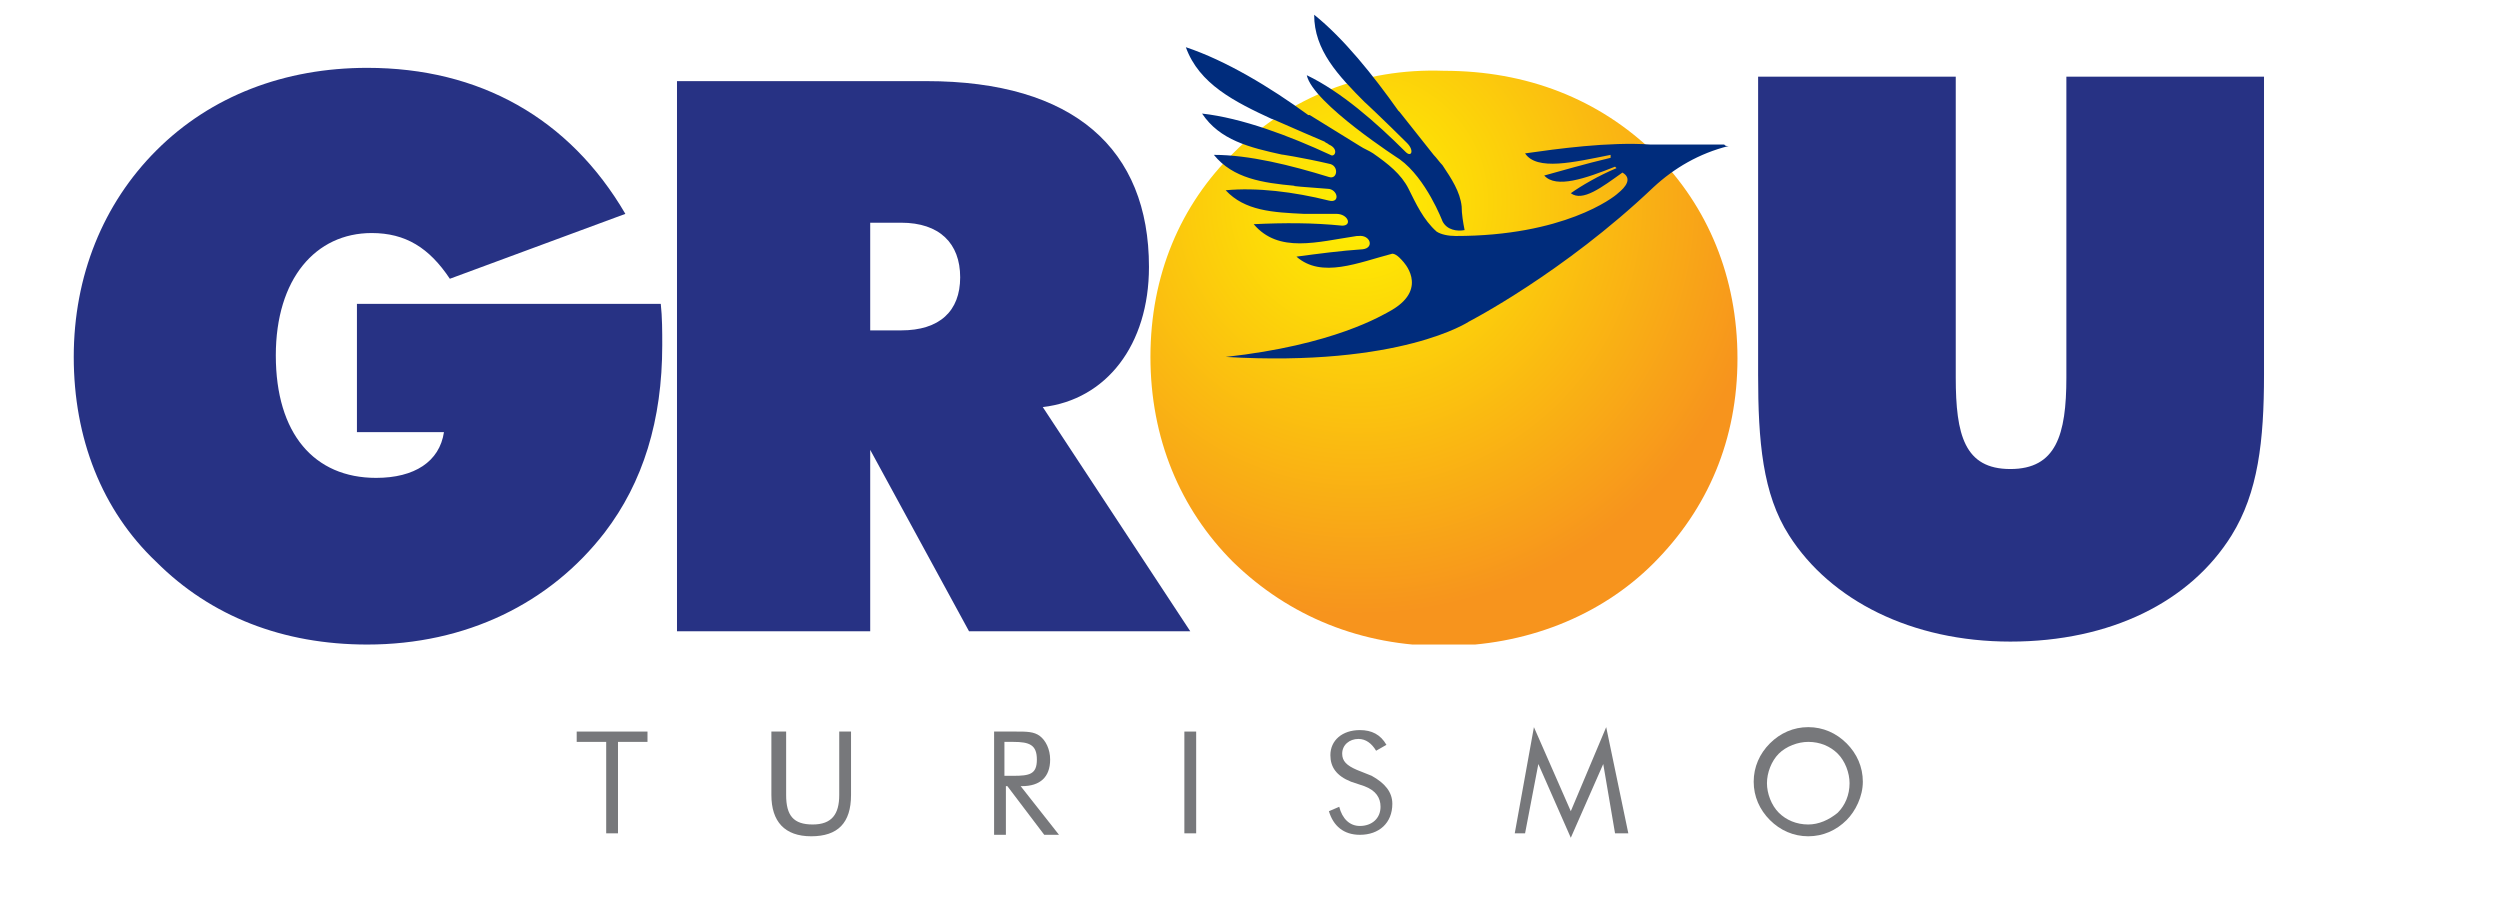 <svg version="1.1" id="Layer_1" xmlns="http://www.w3.org/2000/svg" xmlns:xlink="http://www.w3.org/1999/xlink" x="0px" y="0px"
	 viewBox="0 0 169.5 61" style="enable-background:new 0 0 169.5 61;" xml:space="preserve">
<style type="text/css">
	.st0{clip-path:url(#SVGID_00000074416724547415697770000016462933491478213773_);}
	.st1{clip-path:url(#SVGID_00000165214396180350119080000016299345599603053755_);fill:#273284;}
	.st2{clip-path:url(#SVGID_00000013903457393663875500000002571038282012207009_);fill:#273284;}
	.st3{clip-path:url(#SVGID_00000118384654383211260180000007181369366134107311_);}
	
		.st4{clip-path:url(#SVGID_00000003093568146581091040000014293807935280515483_);fill:url(#SVGID_00000140729221123066190760000012882404408480882091_);}
	.st5{fill:#002C7C;}
	.st6{fill:#273284;}
	.st7{clip-path:url(#SVGID_00000132080822356575764580000007434559232502788759_);fill:#77787B;}
	.st8{clip-path:url(#SVGID_00000077298507864239431200000006028103995672300434_);fill:#77787B;}
	.st9{clip-path:url(#SVGID_00000152963372340820872490000015024754444910027449_);fill:#77787B;}
	.st10{clip-path:url(#SVGID_00000074419550569719418070000014298979089932407184_);fill:#77787B;}
	.st11{clip-path:url(#SVGID_00000054951786926795361220000002523774745817053315_);fill:#77787B;}
	.st12{clip-path:url(#SVGID_00000125596598218423769010000003380141770241507490_);fill:#77787B;}
	.st13{clip-path:url(#SVGID_00000041991236320357655370000009684087689611730867_);fill:#77787B;}
</style>
<g>
	<g>
		<g>
			<defs>
				<rect id="SVGID_1_" x="-21.1" y="-10.5" width="223" height="89.2"/>
			</defs>
			<clipPath id="SVGID_00000094612205179121490370000012733931185431306137_">
				<use xlink:href="#SVGID_1_"  style="overflow:visible;"/>
			</clipPath>
			<g style="clip-path:url(#SVGID_00000094612205179121490370000012733931185431306137_);">
				<g>
					<defs>
						<rect id="SVGID_00000036211883561399363340000007237750146703058818_" x="-21.1" y="-10.5" width="223" height="89.2"/>
					</defs>
					<clipPath id="SVGID_00000101823979519000123110000015531527132872984992_">
						<use xlink:href="#SVGID_00000036211883561399363340000007237750146703058818_"  style="overflow:visible;"/>
					</clipPath>
					<path style="clip-path:url(#SVGID_00000101823979519000123110000015531527132872984992_);fill:#273284;" d="M24.2,29.4v-8.8
						h20.6c0.1,0.9,0.1,1.9,0.1,2.8c0,5.1-1.3,9.3-3.9,12.7c-3.7,4.8-9.4,7.6-16.1,7.6c-5.7,0-10.6-1.9-14.3-5.6
						C6.9,34.6,5,29.7,5,24.2s2-10.4,5.6-14c3.7-3.7,8.7-5.6,14.3-5.6c7.6,0,13.7,3.4,17.5,9.9l-11.9,4.4c-1.4-2.1-3-3.1-5.3-3.1
						c-3.8,0-6.5,3.1-6.5,8.3c0,5.3,2.6,8.3,6.8,8.3c2.6,0,4.3-1.1,4.6-3.1h-5.9V29.4z"/>
				</g>
				<g>
					<defs>
						<rect id="SVGID_00000011030090114058361580000002337508920436167558_" x="-21.1" y="-10.5" width="223" height="89.2"/>
					</defs>
					<clipPath id="SVGID_00000172398714662641738540000004409791142037951379_">
						<use xlink:href="#SVGID_00000011030090114058361580000002337508920436167558_"  style="overflow:visible;"/>
					</clipPath>
					<path style="clip-path:url(#SVGID_00000172398714662641738540000004409791142037951379_);fill:#273284;" d="M45.9,5.5h16.9
						c10,0,15.1,4.6,15.1,12.6c0,5.3-2.9,9-7.2,9.5l10,15.2h-15L59,30.5v12.3H45.9V5.5z M59,22.4h2.1c2.6,0,4-1.3,4-3.6
						s-1.4-3.7-4-3.7H59V22.4z"/>
				</g>
			</g>
		</g>
		<g>
			<defs>
				<rect id="SVGID_00000183928707330438856110000005680109327407011712_" x="-21.1" y="-10.5" width="223" height="89.2"/>
			</defs>
			<clipPath id="SVGID_00000001638902761219742260000006967517377106833061_">
				<use xlink:href="#SVGID_00000183928707330438856110000005680109327407011712_"  style="overflow:visible;"/>
			</clipPath>
			<g style="clip-path:url(#SVGID_00000001638902761219742260000006967517377106833061_);">
				<g>
					<defs>
						<path id="SVGID_00000160150498747500983350000017777985811252077726_" d="M83.7,10.3C80,13.9,78,18.7,78,24.2s2,10.3,5.6,13.9
							c3.8,3.7,8.7,5.7,14.3,5.7c5.5,0,10.6-2,14.2-5.6c3.7-3.7,5.7-8.4,5.7-13.9s-2-10.3-5.6-13.9c-3.8-3.7-8.7-5.6-14.3-5.6
							C92.4,4.6,87.4,6.6,83.7,10.3"/>
					</defs>
					<clipPath id="SVGID_00000144331681093672460910000012338466630917777322_">
						<use xlink:href="#SVGID_00000160150498747500983350000017777985811252077726_"  style="overflow:visible;"/>
					</clipPath>
					
						<radialGradient id="SVGID_00000068664711470993373040000017928526129883720577_" cx="-223.489" cy="368.55" r="3.147240e-02" gradientTransform="matrix(930.557 0 0 930.557 208060.406 -342942.406)" gradientUnits="userSpaceOnUse">
						<stop  offset="0" style="stop-color:#FFF200"/>
						<stop  offset="1" style="stop-color:#F7941D"/>
					</radialGradient>
					
						<rect x="78" y="4.6" style="clip-path:url(#SVGID_00000144331681093672460910000012338466630917777322_);fill:url(#SVGID_00000068664711470993373040000017928526129883720577_);" width="39.9" height="39.1"/>
				</g>
			</g>
		</g>
		<g>
			<defs>
				<rect id="SVGID_00000028292457302452553490000017786801238051041441_" x="-21.1" y="-10.5" width="223" height="89.2"/>
			</defs>
			<clipPath id="SVGID_00000056419231830391833240000013713547453467021474_">
				<use xlink:href="#SVGID_00000028292457302452553490000017786801238051041441_"  style="overflow:visible;"/>
			</clipPath>
		</g>
	</g>
</g>
<path class="st5" d="M116.9,9.8c-0.9,0-3.4,0-5,0c-2.8-0.2-6.4,0.3-8.5,0.6c0.8,1.2,3.3,0.6,5.8,0.1c0,0.1,0,0.1,0,0.2
	c-1.7,0.4-3.4,0.9-4.5,1.2c0.8,0.9,2.8,0.2,4.8-0.6l0.1,0.1c-1.2,0.5-2.4,1.2-3.1,1.7c0.8,0.6,2.1-0.4,3.5-1.4
	c0.7,0.4,0.2,1-0.3,1.4c-0.3,0.3-3.7,2.9-11,2.9c-0.5,0-1-0.1-1.3-0.3c-0.9-0.8-1.4-1.9-1.9-2.9s-1.4-1.7-2.4-2.4
	c-0.3-0.2-0.6-0.3-0.9-0.5l-3.4-2.1h-0.1c-2.6-1.9-5.6-3.7-8.3-4.6c0.9,2.5,3.3,3.7,5.9,4.9c-0.6-0.3,1.6,0.7,3.5,1.5l0,0l0,0
	c0.1,0.1,0.2,0.1,0.3,0.2c0.7,0.3,0.4,0.9,0.1,0.7l0,0c-2.8-1.3-6-2.5-8.7-2.8c1.2,1.8,3.2,2.3,5.5,2.8c-0.5-0.1,1.4,0.2,3.1,0.6
	c0.7,0.1,0.6,1.1,0,0.9l0,0c-2.6-0.8-5.4-1.5-7.8-1.5c1.3,1.6,3.3,1.9,5.5,2.1c-0.4,0,0.8,0.1,2.2,0.2c0.7,0,0.9,1,0.1,0.8
	c-2.4-0.6-4.9-0.9-7-0.7c1.3,1.4,3.2,1.5,5.3,1.6c-0.4,0,0.8,0,2.2,0c0.8,0,1.1,0.8,0.4,0.8c-2-0.2-3.9-0.2-6-0.1
	c1.7,2,4.3,1.2,7,0.8h0.1c0.8-0.1,1.1,0.8,0.3,0.9l0,0c-1.5,0.1-3,0.3-4.5,0.5c1.7,1.5,4.2,0.4,6.5-0.2c0.3,0,0.7,0.5,0.7,0.5
	s1.8,1.8-0.7,3.3c-0.7,0.4-4,2.4-11.3,3.2c11.9,0.7,16.5-2.4,16.5-2.4s6.4-3.3,12.5-9.1c1.4-1.3,3.1-2.3,5.1-2.8
	C117,9.9,117,9.9,116.9,9.8z M95.3,10.3L95.3,10.3c-2-2-4.4-4.1-6.7-5.2c0.4,1.9,6.3,5.7,6.3,5.7c1.8,1.3,2.9,4.2,2.9,4.2
	c0.3,0.6,1,0.7,1.5,0.6c-0.1-0.5-0.2-1.1-0.2-1.6c-0.1-1-0.7-1.9-1.3-2.8c-0.2-0.2-0.4-0.5-0.6-0.7l-2.3-2.9l-0.1-0.1
	c-1.7-2.4-3.7-4.9-5.7-6.5c0,2.4,1.6,4.1,3.5,6c-0.4-0.4,1.4,1.3,2.8,2.7C95.9,10.2,95.7,10.7,95.3,10.3z"/>
<path class="st6" d="M119.2,5.2h13.4v20.4c0,3.9,0.6,6.2,3.7,6.2c3.1,0,3.8-2.3,3.8-6.2V5.2h13.4v20.2c0,4.5-0.4,8-2.2,10.9
	c-2.8,4.5-8.2,7.2-15,7.2c-6.7,0-12.2-2.8-15-7.2c-1.8-2.8-2.1-6.4-2.1-10.9C119.2,25.4,119.2,5.2,119.2,5.2z"/>
<g>
	<g>
		<defs>
			<rect id="SVGID_00000058580395549118783410000006047965663368000191_" x="14.5" y="7.7" width="151.5" height="60.6"/>
		</defs>
		<clipPath id="SVGID_00000004531561061056751130000004408270777459133853_">
			<use xlink:href="#SVGID_00000058580395549118783410000006047965663368000191_"  style="overflow:visible;"/>
		</clipPath>
	</g>
	<g>
		<defs>
			<rect id="SVGID_00000181084699471076655820000008020814297409282964_" x="14.5" y="7.7" width="151.5" height="60.6"/>
		</defs>
		<clipPath id="SVGID_00000005236779546659703760000001217903118272468136_">
			<use xlink:href="#SVGID_00000181084699471076655820000008020814297409282964_"  style="overflow:visible;"/>
		</clipPath>
		<polygon style="clip-path:url(#SVGID_00000005236779546659703760000001217903118272468136_);fill:#77787B;" points="41.1,50.3 
			39.1,50.3 39.1,49.6 43.9,49.6 43.9,50.3 41.9,50.3 41.9,56.5 41.1,56.5 		"/>
	</g>
	<g>
		<defs>
			<rect id="SVGID_00000037673555682458428560000005535404637621063580_" x="14.5" y="7.7" width="151.5" height="60.6"/>
		</defs>
		<clipPath id="SVGID_00000111874935696068467780000011506637519948770970_">
			<use xlink:href="#SVGID_00000037673555682458428560000005535404637621063580_"  style="overflow:visible;"/>
		</clipPath>
		<path style="clip-path:url(#SVGID_00000111874935696068467780000011506637519948770970_);fill:#77787B;" d="M53.3,49.6v4.3
			c0,1.4,0.5,2,1.8,2s1.8-0.7,1.8-2v-4.3h0.8v4.3c0,1.9-0.9,2.8-2.7,2.8c-1.8,0-2.7-1-2.7-2.8v-4.3H53.3z"/>
	</g>
	<g>
		<defs>
			<rect id="SVGID_00000158734998261392884200000017225503260569466790_" x="14.5" y="7.7" width="151.5" height="60.6"/>
		</defs>
		<clipPath id="SVGID_00000148627732473817227600000009709137614097609884_">
			<use xlink:href="#SVGID_00000158734998261392884200000017225503260569466790_"  style="overflow:visible;"/>
		</clipPath>
		<path style="clip-path:url(#SVGID_00000148627732473817227600000009709137614097609884_);fill:#77787B;" d="M67.3,49.6h1.4h0.2
			c0.7,0,1.2,0,1.6,0.3c0.4,0.3,0.7,0.9,0.7,1.6c0,1.2-0.7,1.8-1.9,1.8h-0.1l2.6,3.3h-1l-2.5-3.3h-0.1v3.3h-0.8V49.6z M68.1,52.6
			h0.6c1.1,0,1.6-0.1,1.6-1.1c0-1-0.5-1.2-1.6-1.2h-0.6V52.6z"/>
	</g>
	<g>
		<defs>
			<rect id="SVGID_00000085232631991679216330000012940596028493749648_" x="14.5" y="7.7" width="151.5" height="60.6"/>
		</defs>
		<clipPath id="SVGID_00000015340375874823470220000009670294947680008346_">
			<use xlink:href="#SVGID_00000085232631991679216330000012940596028493749648_"  style="overflow:visible;"/>
		</clipPath>
		
			<rect x="80.3" y="49.6" style="clip-path:url(#SVGID_00000015340375874823470220000009670294947680008346_);fill:#77787B;" width="0.8" height="6.9"/>
	</g>
	<g>
		<defs>
			<rect id="SVGID_00000143613883649305732510000001889986841074344615_" x="14.5" y="7.7" width="151.5" height="60.6"/>
		</defs>
		<clipPath id="SVGID_00000112627998633787762420000004483022755628286869_">
			<use xlink:href="#SVGID_00000143613883649305732510000001889986841074344615_"  style="overflow:visible;"/>
		</clipPath>
		<path style="clip-path:url(#SVGID_00000112627998633787762420000004483022755628286869_);fill:#77787B;" d="M94.4,54.5
			c0,1.3-0.9,2.1-2.2,2.1c-1.1,0-1.8-0.6-2.1-1.6l0.7-0.3c0.2,0.8,0.7,1.3,1.4,1.3c0.8,0,1.4-0.5,1.4-1.3c0-0.6-0.3-1.1-1.1-1.4
			L91.6,53c-1-0.4-1.4-1-1.4-1.8c0-1,0.8-1.7,2-1.7c0.8,0,1.4,0.3,1.8,1l-0.7,0.4c-0.3-0.5-0.7-0.8-1.2-0.8c-0.6,0-1.1,0.4-1.1,1
			c0,0.5,0.3,0.8,1,1.1l1,0.4C93.9,53.1,94.4,53.7,94.4,54.5"/>
	</g>
	<g>
		<defs>
			<rect id="SVGID_00000144321912618522816720000008145290222293822376_" x="14.5" y="7.7" width="151.5" height="60.6"/>
		</defs>
		<clipPath id="SVGID_00000144296935605649340200000009525169956275239869_">
			<use xlink:href="#SVGID_00000144321912618522816720000008145290222293822376_"  style="overflow:visible;"/>
		</clipPath>
		<polygon style="clip-path:url(#SVGID_00000144296935605649340200000009525169956275239869_);fill:#77787B;" points="104.3,51.8 
			103.4,56.5 102.7,56.5 104,49.3 106.5,55 108.9,49.3 110.4,56.5 109.5,56.5 108.7,51.8 106.5,56.8 		"/>
	</g>
	<g>
		<defs>
			<rect id="SVGID_00000165923136571260416670000008177262185601419958_" x="14.5" y="7.7" width="151.5" height="60.6"/>
		</defs>
		<clipPath id="SVGID_00000023276737345327731360000011510634079229624253_">
			<use xlink:href="#SVGID_00000165923136571260416670000008177262185601419958_"  style="overflow:visible;"/>
		</clipPath>
		<path style="clip-path:url(#SVGID_00000023276737345327731360000011510634079229624253_);fill:#77787B;" d="M125.2,55.6
			c-0.7,0.7-1.6,1.1-2.6,1.1c-1,0-1.9-0.4-2.6-1.1c-0.7-0.7-1.1-1.6-1.1-2.6c0-1,0.4-1.9,1.1-2.6c0.7-0.7,1.6-1.1,2.6-1.1
			c1,0,1.9,0.4,2.6,1.1c0.7,0.7,1.1,1.6,1.1,2.6C126.3,54,125.8,55,125.2,55.6 M124.6,55.1c0.5-0.5,0.8-1.2,0.8-2
			c0-0.7-0.3-1.5-0.8-2c-0.5-0.5-1.2-0.8-2-0.8c-0.7,0-1.5,0.3-2,0.8c-0.5,0.5-0.8,1.3-0.8,2s0.3,1.5,0.8,2c0.5,0.5,1.2,0.8,2,0.8
			C123.3,55.9,124,55.6,124.6,55.1"/>
	</g>
</g>
</svg>
